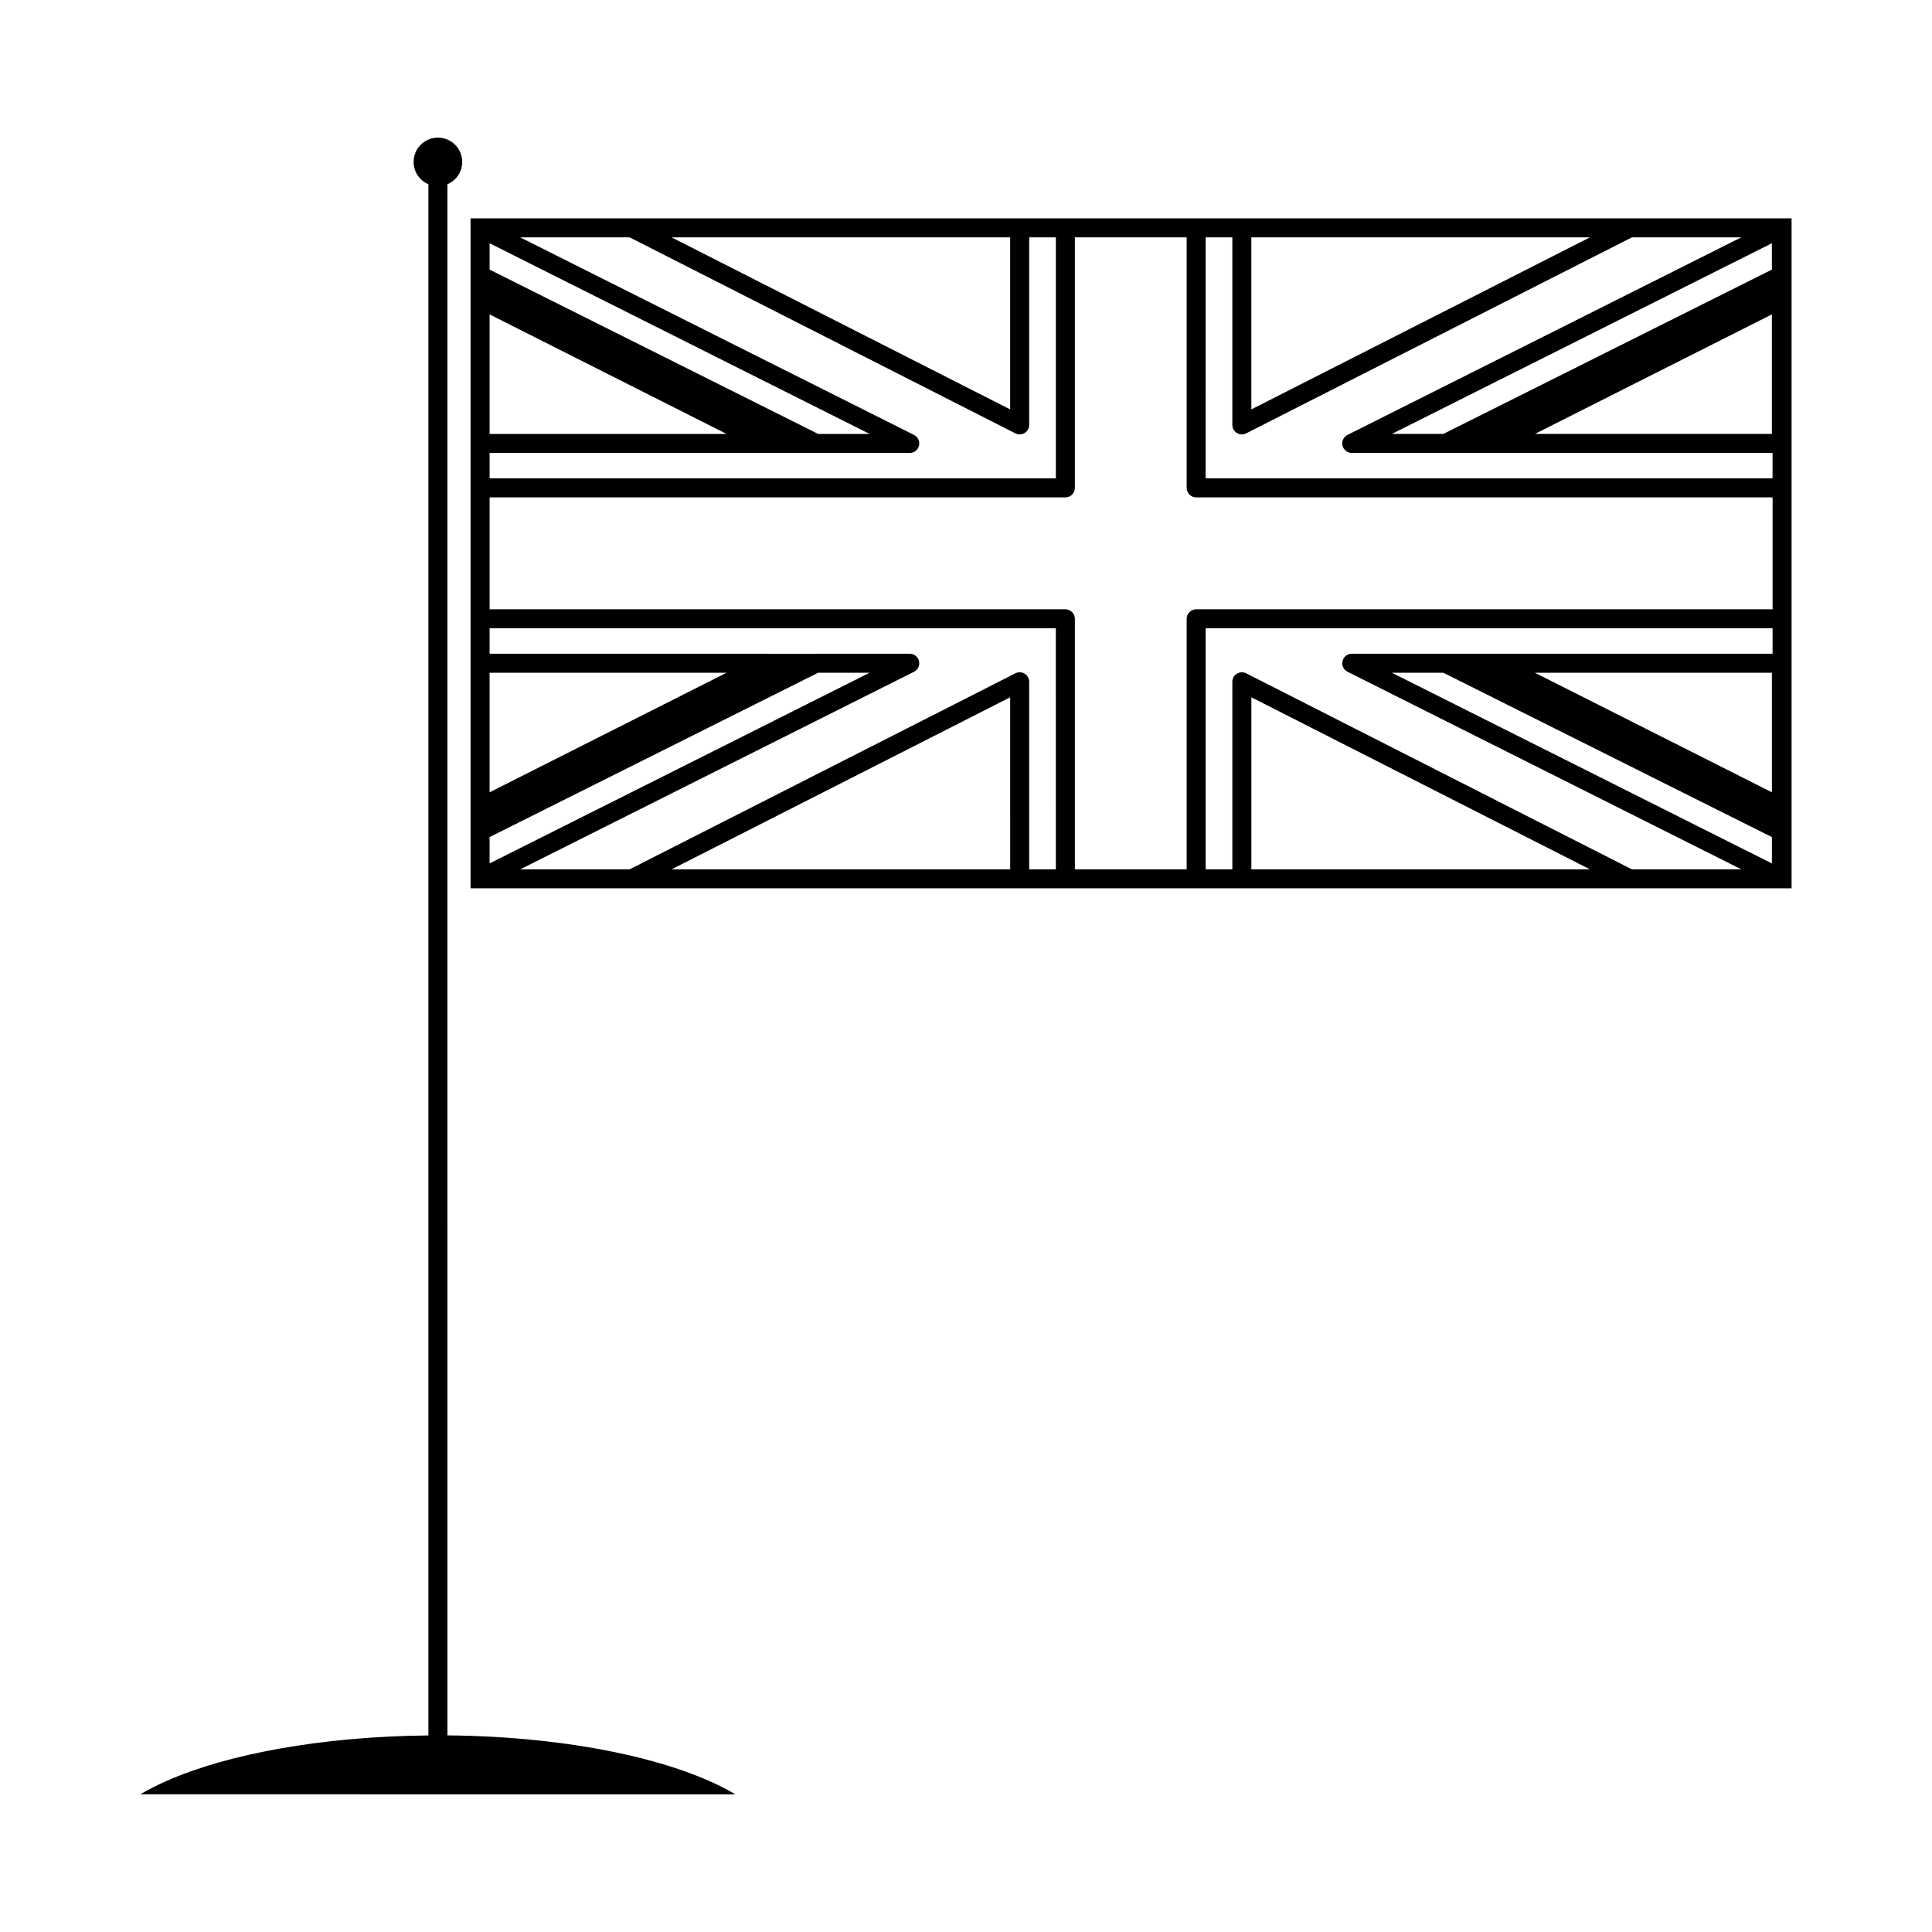 <?xml version="1.0" encoding="UTF-8"?>
<!-- Uploaded to: ICON Repo, www.iconrepo.com, Generator: ICON Repo Mixer Tools -->
<svg fill="#000000" width="800px" height="800px" version="1.1" viewBox="144 144 512 512" xmlns="http://www.w3.org/2000/svg">
 <g>
  <path d="m262.57 192.83c2.301-0.98 3.918-3.262 3.918-5.922 0-3.555-2.883-6.438-6.438-6.438-3.555 0-6.438 2.883-6.438 6.438 0 2.66 1.617 4.941 3.918 5.922v411.08c-28.199 0.266-53.223 4.906-69.402 12.062-2.531 1.121-4.844 2.301-6.922 3.531l157.69 0.02c-15.352-9.125-43.699-15.324-76.324-15.633z"/>
  <path d="m616.2 201.86h-0.004-347.49v177.55h350.08v-177.55zm-2.633 25.457v31.676h-62.797zm0-11.871-87.066 43.547h-13.641l100.71-50.531zm-137.95-8.547h89.73l-89.73 45.598zm-12.109 0h7.074v49.703c0 0.875 0.457 1.691 1.199 2.148 0.402 0.246 0.859 0.371 1.32 0.371 0.391 0 0.781-0.09 1.141-0.273l102.23-51.949h28.984l-104.36 52.359c-1.043 0.523-1.59 1.695-1.32 2.832 0.27 1.137 1.281 1.938 2.449 1.938h111.52v6.746l-150.23 0.004zm87.266 115.39h62.797v31.68zm-139.07-115.39v45.598l-89.727-45.598zm-100.85 0 102.23 51.949c0.359 0.184 0.75 0.273 1.141 0.273 0.457 0 0.914-0.125 1.32-0.371 0.746-0.457 1.199-1.273 1.199-2.148v-49.703h7.07v63.875l-150.06 0.004v-6.746h111.34c1.168 0 2.184-0.801 2.449-1.938 0.27-1.137-0.277-2.309-1.32-2.832l-104.36-52.359zm-37.105 147.07v-31.68h62.797zm62.797-94.973h-62.797v-31.676zm-62.797-50.531 100.71 50.531h-13.641l-87.066-43.547zm0 157.37 87.066-43.547h13.641l-100.71 50.531zm137.96 8.551h-89.73l89.727-45.598zm12.105 0h-7.07v-49.703c0-0.875-0.457-1.691-1.199-2.148-0.75-0.457-1.676-0.492-2.461-0.098l-102.23 51.949h-28.988l104.36-52.363c1.043-0.523 1.59-1.695 1.32-2.832-0.27-1.137-1.281-1.938-2.449-1.938h-24.875c-0.016 0-0.031 0.012-0.047 0.012h-12.977c-0.023 0-0.043-0.012-0.066-0.012l-73.383-0.004v-6.742h150.06zm34.664-66.398v66.395h-29.625v-66.395c0-1.391-1.125-2.519-2.519-2.519h-152.58v-29.652h152.58c1.391 0 2.519-1.125 2.519-2.519v-66.395h29.625v66.395c0 1.391 1.125 2.519 2.519 2.519h152.76v29.652h-152.76c-1.391 0-2.519 1.129-2.519 2.519zm17.148 66.398v-45.598l89.727 45.598zm100.85 0-102.23-51.953c-0.777-0.395-1.711-0.355-2.461 0.098-0.746 0.457-1.199 1.273-1.199 2.148v49.703l-7.074 0.004v-63.879h150.24v6.742h-111.52c-1.168 0-2.184 0.801-2.449 1.938-0.27 1.137 0.277 2.309 1.32 2.832l104.36 52.363zm37.102-1.566-100.71-50.531h13.641l87.066 43.547z"/>
 </g>
</svg>